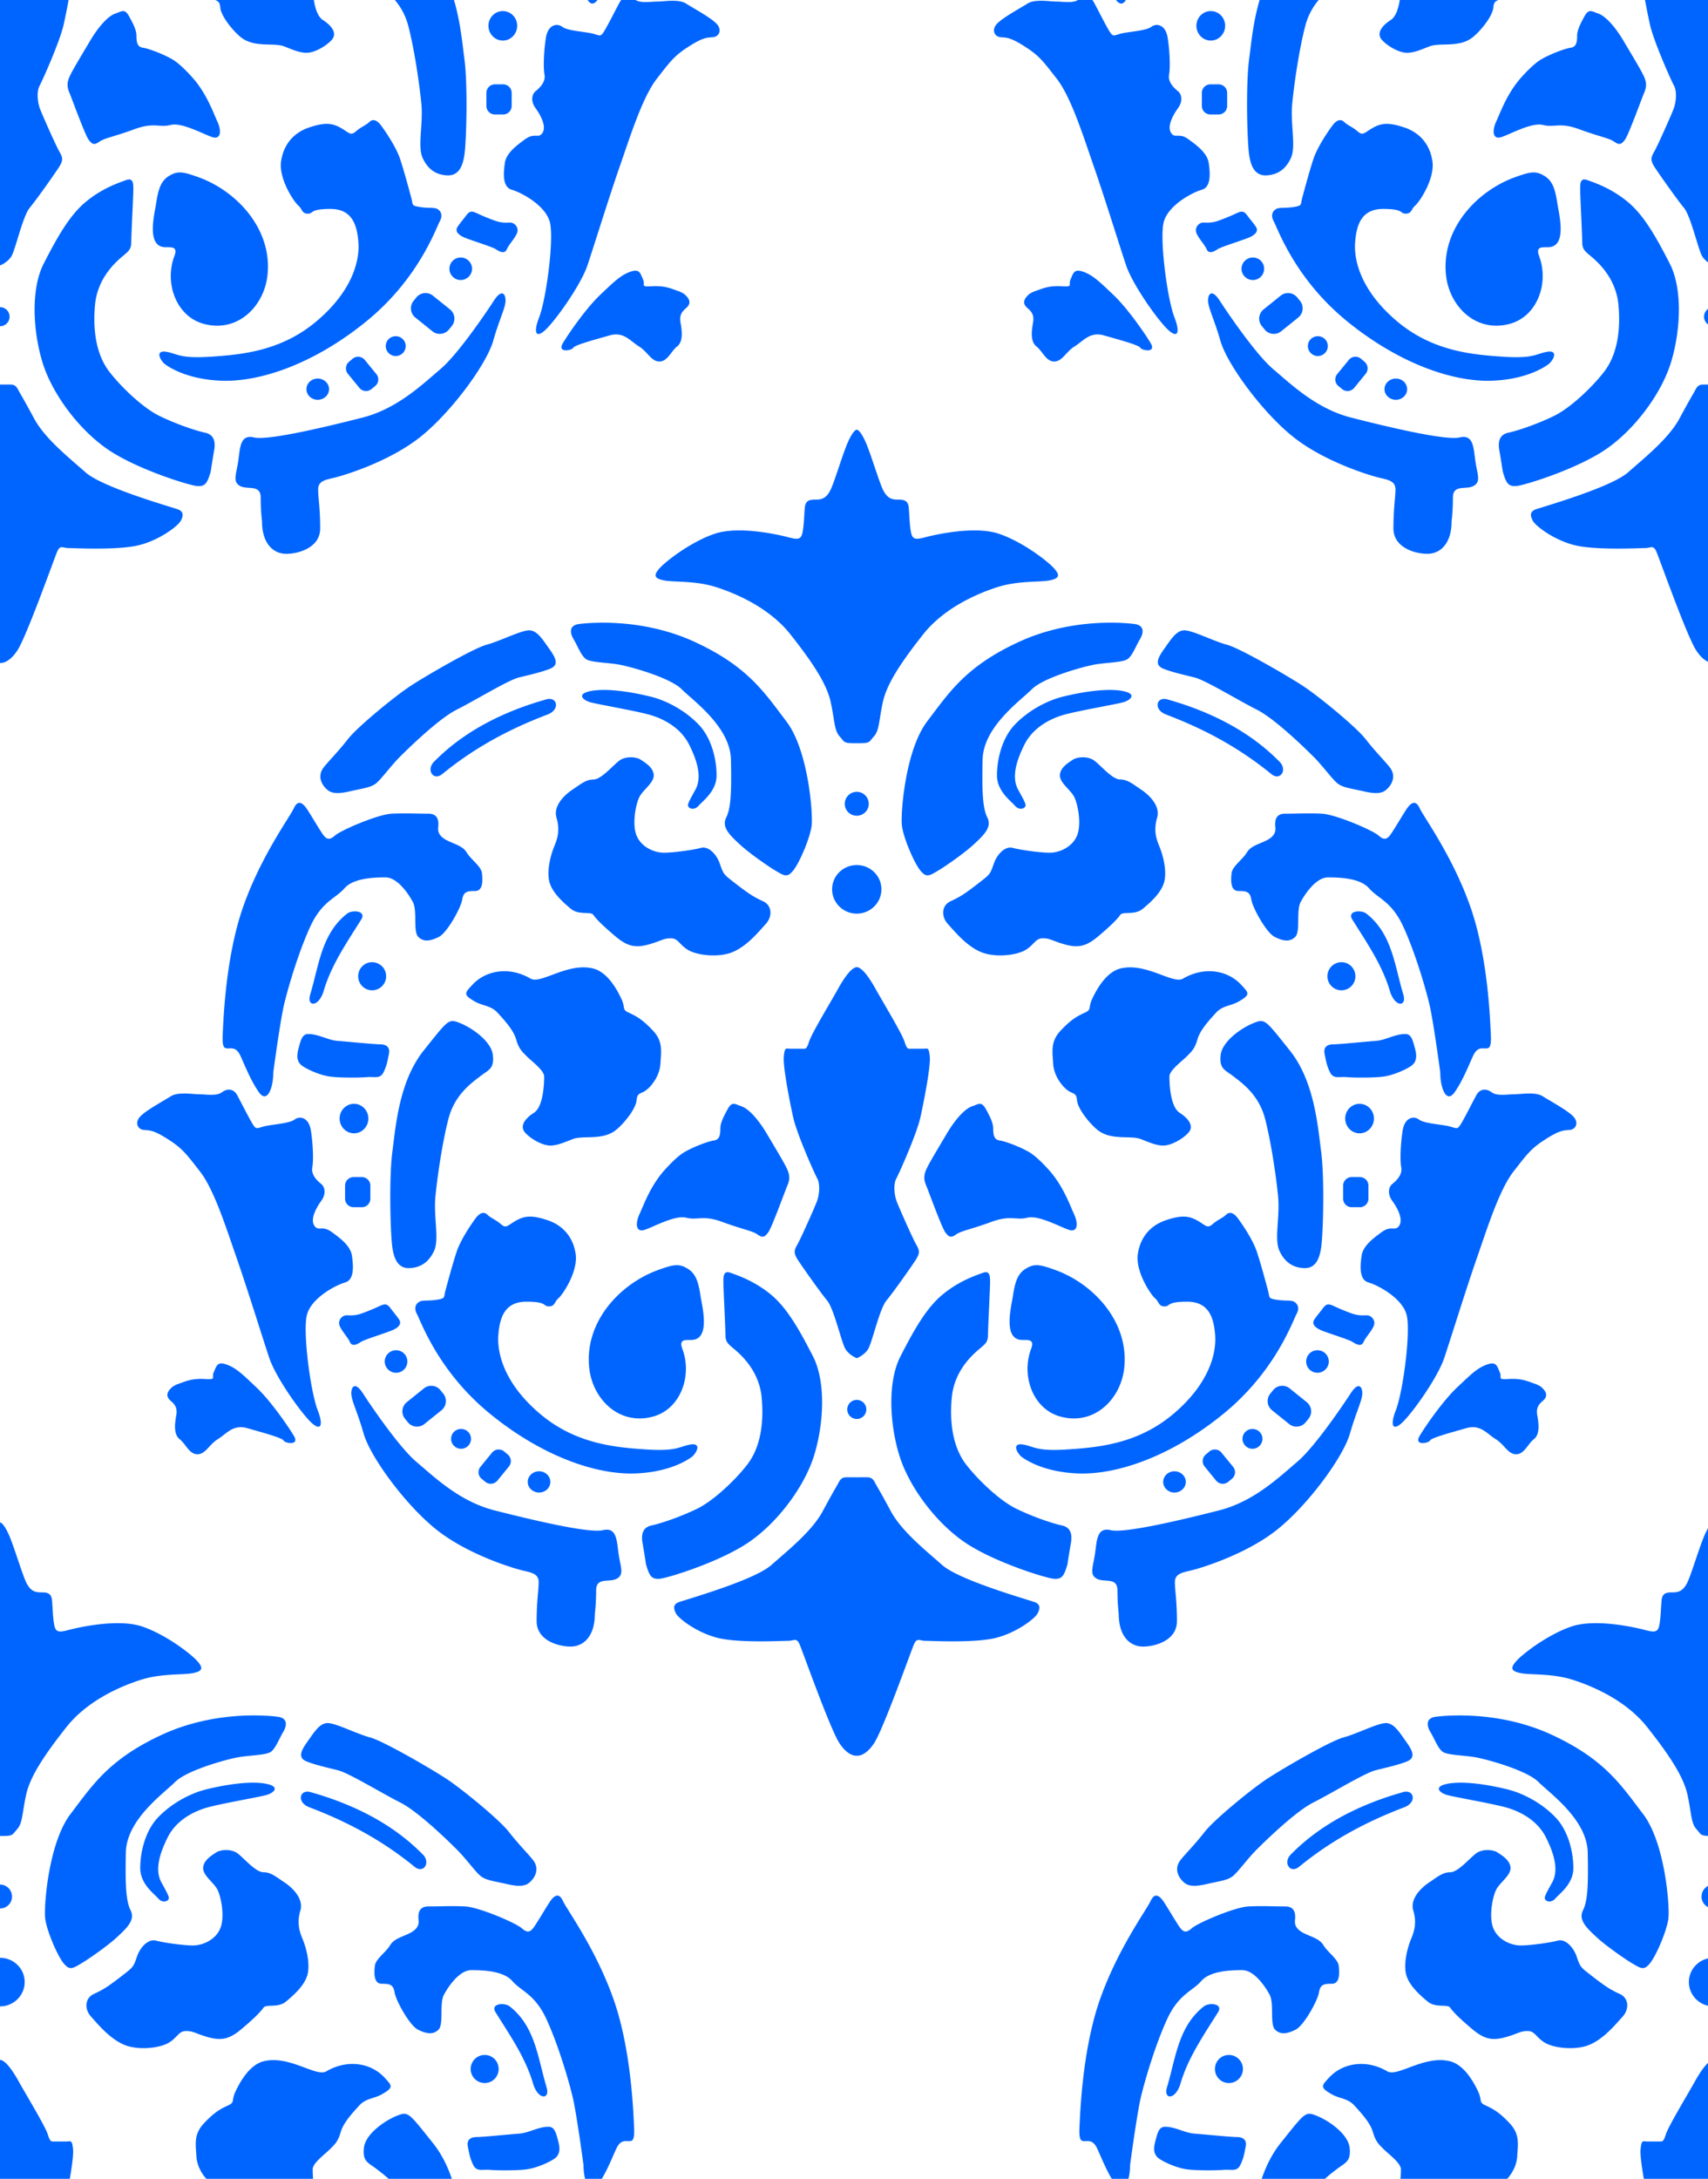 <svg xmlns="http://www.w3.org/2000/svg" xmlns:xlink="http://www.w3.org/1999/xlink" viewBox="0 0 498 635"><defs><clipPath id="a"><path d="M-39.016-124.22h499.61v636.94h-499.61z"/></clipPath></defs><g transform="translate(39.016 124.22)" clip-path="url(#a)"><use id="c" xlink:href="#b" transform="translate(249.81 318.47)" height="1052.362" width="744.094" y="0" x="0"/><use xlink:href="#c" transform="translate(-499.61)" height="1052.362" width="744.094"/><use xlink:href="#b" transform="translate(249.81 -318.47)" height="1052.362" width="744.094"/><use xlink:href="#c" transform="translate(-499.61 -636.94)" height="1052.362" width="744.094"/><path id="b" d="M210.64 1.047c-.3.103-1.053.645-2.25 3.188-1.595 3.39-4.178 12.369-5.375 14.563-1.197 2.194-2.393 2.593-4.188 2.593s-2.988.182-3.187 2.375c-.2 2.194-.226 4.807-.625 7s-1.196 2.392-4.188 1.594c-2.991-.798-14.55-3.393-21.53-1-6.98 2.394-14.144 7.975-15.939 9.969-1.795 1.994-1.804 2.995 1.188 3.594 2.992.598 9.161.005 15.344 2 6.183 1.994 15.579 6.171 21.562 13.75 5.983 7.579 10.553 14.166 11.75 19.75 1.197 5.584.998 8.174 2.594 9.969 1.595 1.795 1.011 2 5 2s3.404-.205 5-2 1.397-4.385 2.594-9.97c1.196-5.584 5.766-12.17 11.75-19.75 5.983-7.578 15.38-11.755 21.562-13.75 6.182-1.994 12.352-1.4 15.344-2 2.991-.598 2.982-1.598 1.187-3.593-1.795-1.994-8.957-7.575-15.938-9.969-6.98-2.393-18.54.202-21.53 1-2.993.798-3.79.6-4.188-1.594-.4-2.193-.426-4.806-.625-7s-1.393-2.375-3.188-2.375-2.99-.4-4.187-2.593c-1.197-2.194-3.78-11.172-5.375-14.563-1.197-2.543-1.951-3.085-2.25-3.188-.1-.034-.157 0-.157 0s-.056-.034-.156 0zm-75.13 56.22c-2.973.053-5.065.28-5.875.405-2.593.4-2.603 2.412-1.406 4.407 1.196 1.994 2.197 4.784 3.594 5.78 1.396.998 6.172.996 9.562 1.595 3.39.598 14.953 3.797 18.344 7.187 3.39 3.39 14.176 10.958 14.375 20.531.2 9.573-.01 14.145-1.406 16.938-1.396 2.792 1.208 5.189 4 7.781s8.371 6.417 9.969 7.375c2.991 1.795 3.798 2.413 5.593.22 1.795-2.195 4.977-9.567 5.375-13.157.4-3.59-.992-21.936-7.375-30.313-6.382-8.376-11.162-15.976-26.719-23.156-10.695-4.936-21.49-5.713-28.03-5.594zm147.91 0c-6.595.136-16.017 1.274-25.375 5.593-15.556 7.18-20.337 14.78-26.719 23.156-6.382 8.376-7.774 26.723-7.375 30.313s3.58 10.962 5.375 13.156c1.795 2.194 2.602 1.576 5.594-.219 1.597-.958 7.176-4.782 9.969-7.375s5.396-4.989 4-7.781-1.606-7.364-1.407-16.938c.2-9.573 10.984-17.141 14.375-20.531 3.39-3.39 14.953-6.59 18.344-7.188 3.39-.598 8.167-.596 9.563-1.593 1.396-.998 2.397-3.787 3.594-5.782 1.196-1.994 1.186-4.007-1.407-4.406-.81-.124-2.901-.352-5.875-.406a68.388 68.388 0 00-2.656 0zm-168.16 2.218c-2.393 0-8.586 3.19-12.375 4.187-3.79.998-17.538 8.978-22.125 11.97-4.587 2.991-15.552 11.972-18.344 15.561-2.792 3.59-5.63 6.412-7 8.157-2.194 2.792-.396 5.397 1 6.593 1.396 1.197 3.39 1.204 6.781.407 3.39-.798 5.998-1.01 7.594-2.407 1.595-1.396 4.188-5 6.781-7.593S88.95 85.203 94.134 82.61c5.186-2.593 14.934-8.578 18.125-9.375 3.191-.798 6.794-1.597 9.188-2.594 2.393-.997 1.807-2.802-.188-5.594s-3.607-5.562-6-5.562zm191.06 0c-2.393 0-4.006 2.77-6 5.562s-2.58 4.597-.188 5.594c2.394.997 5.997 1.796 9.188 2.594 3.191.798 12.94 6.782 18.125 9.375 5.185 2.593 13.97 11.157 16.562 13.75 2.593 2.593 5.186 6.198 6.781 7.594s4.203 1.608 7.594 2.406c3.39.798 5.385.79 6.781-.406 1.396-1.197 3.194-3.802 1-6.594-1.37-1.745-4.208-4.566-7-8.156s-13.757-12.571-18.344-15.562c-4.587-2.992-18.336-10.972-22.125-11.97-3.79-.996-9.982-4.187-12.375-4.187zM136.48 76.86c-1.592.032-3.04.193-4.25.562-2.837.868-1.213 2.402.781 3 1.995.599 13.761 2.585 17.75 3.782 3.989 1.196 8.763 3.807 11.156 8.593 2.394 4.787 3.807 9.567 1.813 13.156-1.995 3.59-2.4 4.37-2 4.97.399.598 1.803 1.02 3-.376s5.187-4.194 5.187-8.781c0-4.587-1.398-10.792-5.187-14.781-3.79-3.989-9.182-6.96-13.97-8.156-3.59-.898-9.505-2.065-14.28-1.969zm148.63 0c-4.775-.096-10.691 1.071-14.281 1.969-4.787 1.196-10.179 4.167-13.969 8.156-3.79 3.989-5.188 10.194-5.188 14.78 0 4.588 3.991 7.386 5.188 8.782 1.197 1.396 2.601.973 3 .375s-.006-1.379-2-4.969c-1.994-3.59-.58-8.37 1.812-13.156 2.394-4.786 7.168-7.397 11.156-8.593 3.99-1.197 15.756-3.183 17.75-3.782 1.995-.598 3.62-2.132.782-3-1.21-.37-2.659-.53-4.25-.562zm-164.28 2.625c-.182.02-.36.068-.563.125-19.568 5.493-28.929 14.367-32.719 18.156-2.393 2.393-.224 5.741 2.407 3.594 9.772-7.978 19.927-13.256 30.687-17.344 3.279-1.246 3.015-4.381.718-4.531-.164-.011-.35-.02-.53 0zm179.41 0c-2.297.15-2.56 3.286.719 4.531 10.76 4.088 20.915 9.366 30.688 17.344 2.63 2.148 4.8-1.2 2.406-3.594-3.79-3.79-13.151-12.663-32.72-18.156a3.223 3.223 0 00-1.093-.125zm-155.34 17c-1.197 0-2.503.296-3.5 1.094-1.994 1.595-5.181 5.375-7.375 5.375s-3.794 1.404-6.188 3-5.59 4.766-4.593 8.156c.997 3.39.403 5.794-.594 8.187s-2.192 6.579-1.594 9.97c.598 3.39 3.982 6.38 6.375 8.374s5.796.616 6.594 1.813c.798 1.196 3.004 3.383 6.594 6.375 3.59 2.991 5.972 3.184 9.562 2.187 3.59-.997 4.181-1.781 6.375-1.781s2.408 1.78 5 3.375 8.968 2.389 13.156.594c4.189-1.795 7.568-5.963 9.563-8.156 1.994-2.194 1.811-5.398-.782-6.594-2.592-1.197-4.006-2.004-8.593-5.594-2.687-2.102-2.972-2.196-3.97-5.188-.996-2.991-3.399-5.38-5.593-4.78-2.194.598-7.989 1.405-10.78 1.405-2.793 0-6.574-1.609-7.97-5s-.196-9.568 1-11.562c1.197-1.994 4.2-3.993 4-6.187-.2-2.194-2.616-3.577-3.812-4.375-.599-.399-1.679-.688-2.875-.688zm131.81 0c-1.197 0-2.277.289-2.875.687-1.197.798-3.613 2.182-3.813 4.375-.199 2.194 2.804 4.194 4 6.188s2.397 8.172 1 11.562c-1.396 3.39-5.176 5-7.968 5s-8.588-.808-10.781-1.406c-2.194-.599-4.597 1.79-5.594 4.78-.997 2.993-1.282 3.086-3.969 5.188-4.587 3.59-6 4.397-8.594 5.594-2.592 1.197-2.775 4.4-.781 6.594 1.994 2.194 5.374 6.361 9.563 8.156 4.188 1.795 10.564 1.002 13.156-.594 2.592-1.595 2.806-3.375 5-3.375s2.785.784 6.375 1.782c3.59.997 5.972.804 9.562-2.188 3.59-2.991 5.796-5.178 6.594-6.375.798-1.196 4.2.182 6.594-1.812 2.393-1.995 5.776-4.985 6.375-8.375.598-3.39-.597-7.576-1.594-9.97-.997-2.392-1.591-4.796-.594-8.187.997-3.39-2.2-6.56-4.594-8.156s-3.993-3-6.187-3-5.38-3.78-7.375-5.375c-.997-.798-2.304-1.094-3.5-1.094zm-65.92 10.065c-1.928 0-3.5 1.572-3.5 3.5s1.572 3.469 3.5 3.469 3.5-1.541 3.5-3.47-1.572-3.5-3.5-3.5zm-162.5 3.219c-.566-.006-1.102.428-1.625 1.562-1.197 2.593-9.596 13.96-14.781 28.72-5.186 14.758-5.77 33.323-5.969 37.311-.2 3.989.597 3.969 1.594 3.969.997 0 2.397-.405 3.594 2.188 1.196 2.592 2.981 7.203 5.375 10.594 2.393 3.39 4.187-1.195 4.187-5.782 0 0 1.991-14.983 3.188-19.969s4.203-15.152 7.594-22.53c3.39-7.38 7.376-8.165 9.968-11.157 2.593-2.991 8.579-3.187 11.97-3.187 3.39 0 6.572 4.563 7.968 7.156s-.002 8.592 1.594 10.188c1.595 1.595 3.607 1.197 6 0s6.382-8.388 6.781-10.781c.4-2.393 1.388-2.594 3.781-2.594 2.394 0 2.2-3.193 2-5.187-.199-1.995-3.21-3.975-4.406-5.97-1.196-1.993-3.388-2.396-5.781-3.593-2.393-1.196-2.594-2.577-2.594-3.375s.809-4.406-2.781-4.406-6.792-.2-10.781 0c-3.989.2-14.736 4.78-16.531 6.375s-2.616 1.014-3.813-.781-3.178-5.205-4.375-7c-.673-1.01-1.427-1.742-2.156-1.75zm325 0c-.728.008-1.483.74-2.156 1.75-1.197 1.795-3.179 5.205-4.375 7s-2.018 2.377-3.813.781c-1.795-1.596-12.542-6.176-16.53-6.375-3.99-.2-7.192 0-10.782 0s-2.78 3.608-2.78 4.406c0 .798-.201 2.179-2.595 3.375-2.393 1.197-4.584 1.6-5.78 3.594-1.198 1.994-4.208 3.974-4.407 5.969-.2 1.994-.393 5.187 2 5.187s3.382.2 3.781 2.594c.399 2.393 4.388 9.585 6.781 10.781 2.394 1.197 4.405 1.596 6 0 1.596-1.595.198-7.595 1.594-10.188 1.396-2.593 4.578-7.156 7.969-7.156 3.39 0 9.376.196 11.969 3.187 2.593 2.992 6.578 3.777 9.969 11.156 3.39 7.38 6.397 17.545 7.593 22.531 1.197 4.986 3.188 19.97 3.188 19.97 0 4.587 1.794 9.171 4.187 5.78 2.394-3.39 4.179-8 5.375-10.593 1.197-2.593 2.597-2.188 3.594-2.188.998 0 1.793.02 1.594-3.969-.2-3.989-.783-22.554-5.969-37.312-5.185-14.759-13.585-26.126-14.78-28.719-.524-1.134-1.06-1.568-1.626-1.562zm-162.5 18.125c-3.965 0-7.188 3.152-7.188 7.062s3.223 7.094 7.188 7.094 7.187-3.183 7.187-7.094-3.222-7.062-7.187-7.062zm-146.19 13.5c-.862-.022-1.817.195-2.406.656-7.501 5.867-8.205 15.077-10.75 23.531-1.146 3.805 2.572 3.798 3.969-1.188 2.275-7.603 6.826-14.1 10.969-20.75.872-1.495-.345-2.213-1.782-2.25zm292.38 0c-1.437.036-2.654.754-1.781 2.25 4.142 6.65 8.693 13.146 10.969 20.75 1.396 4.986 5.114 4.992 3.969 1.187-2.546-8.454-3.25-17.664-10.75-23.53-.59-.462-1.545-.679-2.407-.657zm-287.5 14.812c-2.258 0-4.063 1.835-4.063 4.094 0 2.258 1.805 4.093 4.063 4.093s4.094-1.835 4.094-4.093a4.098 4.098 0 00-4.094-4.094zm282.63 0a4.098 4.098 0 00-4.094 4.094 4.098 4.098 0 004.094 4.093c2.258 0 4.062-1.835 4.062-4.093s-1.804-4.094-4.062-4.094zm-141.31 1.437c-1.704.098-4.006 3.655-5.656 6.656-1.651 3.002-7.5 12.63-8.25 15.031-.75 2.402-1.075 2.094-2.125 2.094h-3.282c-1.35 0-1.668-.601-1.968 2.25-.3 2.852 1.668 12.885 2.718 17.688 1.051 4.802 6.131 16.224 7.032 17.875.9 1.651.625 4.8-.125 6.75s-4.669 10.793-5.72 12.594c-1.05 1.801-1.031 2.562.47 4.813 1.5 2.25 6.149 8.855 8.25 11.406 2.1 2.55 4.205 12.449 5.406 14.25 1.2 1.8 3.25 2.562 3.25 2.562s2.05-.761 3.25-2.562 3.305-11.7 5.406-14.25c2.101-2.551 6.75-9.155 8.25-11.406 1.5-2.251 1.52-3.012.469-4.813-1.05-1.8-4.969-10.643-5.719-12.594-.75-1.95-1.025-5.099-.125-6.75.9-1.65 5.98-13.073 7.031-17.875 1.05-4.802 3.02-14.836 2.719-17.688-.3-2.851-.618-2.25-1.969-2.25h-3.281c-1.05 0-1.375.308-2.125-2.094-.75-2.4-6.6-12.03-8.25-15.03-1.65-3.002-3.953-6.56-5.656-6.657zm-79.781.063c-6.542.055-12.756 4.8-15.344 3.28-6.059-3.556-12.936-2.541-16.969 1.813-2.206 2.383-2.747 2.823.594 4.782 2.463 1.444 4.787 1.18 6.781 3.375 1.994 2.193 4.609 4.989 5.406 7.78.798 2.793 1.792 3.605 3.188 5s4.969 3.987 4.969 5.782-.177 8.768-2.97 10.562c-2.791 1.795-4.189 3.986-2.593 5.781 1.595 1.795 4.982 3.781 7.375 3.781s5.255-1.462 6.781-1.968c3.078-1.021 8.521.523 12.375-2.594 2.422-1.96 5.77-6.2 5.969-8.594.2-2.393 1.186-1.772 2.781-2.969 1.596-1.196 3.988-4.191 4.188-7.781.2-3.59.804-6.403-2.188-9.594s-4.775-4.19-6.969-5.187c-2.193-.998-.99-1.376-2.187-3.97-1.197-2.592-4.06-7.976-8.375-8.968a12.076 12.076 0 00-2.813-.312zm159.56 0a12.072 12.072 0 00-2.813.312c-4.315.992-7.178 6.376-8.375 8.969-1.196 2.593.006 2.972-2.187 3.969-2.194.997-3.977 1.996-6.969 5.187-2.991 3.191-2.387 6.004-2.187 9.594.2 3.59 2.592 6.585 4.187 7.781s2.582.576 2.781 2.97c.2 2.392 3.547 6.634 5.97 8.593 3.853 3.117 9.296 1.573 12.374 2.594 1.526.506 4.388 1.968 6.781 1.968 2.394 0 5.78-1.986 7.375-3.78 1.596-1.796.199-3.987-2.593-5.782-2.793-1.795-2.97-8.767-2.97-10.562s3.573-4.385 4.97-5.781c1.396-1.396 2.39-2.208 3.187-5 .798-2.792 3.412-5.588 5.406-7.781 1.995-2.194 4.318-1.931 6.781-3.375 3.341-1.959 2.8-2.4.594-4.782-4.032-4.354-10.91-5.37-16.969-1.812-2.588 1.52-8.801-3.226-15.344-3.281zm-197.85 15.65c-1.626.189-3.14 2.252-8.188 8.562-7.18 8.975-8.159 21.952-9.156 29.531-.997 7.579-.598 23.718 0 27.906.599 4.189 2.196 6.2 5.188 6 2.991-.2 5.373-1.61 6.969-5 1.595-3.39-.192-9.954.406-15.938.598-5.983 1.986-15.55 3.781-22.53 1.795-6.981 6.595-10.382 9.188-12.376 2.592-1.994 4.18-2.198 3.78-6.187-.398-3.99-5.94-7.914-9.593-9.375-.854-.342-1.472-.577-2.062-.594-.111-.003-.205-.013-.313 0zm235.81 0c-.59.017-1.209.252-2.063.593-3.652 1.461-9.194 5.387-9.593 9.375-.4 3.99 1.188 4.194 3.78 6.188s7.393 5.395 9.188 12.375 3.183 16.548 3.782 22.531c.598 5.983-1.19 12.547.406 15.938 1.595 3.39 3.977 4.8 6.969 5 2.991.2 4.589-1.812 5.187-6 .598-4.188.997-20.327 0-27.906-.997-7.579-1.976-20.556-9.156-29.531-5.385-6.731-6.73-8.614-8.5-8.563zm-277.69 3.78c-1.839 0-2.214 1.995-2.813 4.188-.598 2.194-.576 3.991 1.22 5.188 1.794 1.197 5.157 2.601 7.75 3 2.592.399 8.774.387 10.968.187 2.194-.199 3.816.62 4.813-1.375.997-1.994 1.195-3.411 1.594-5.406.398-1.994-.8-2.781-2.594-2.781s-9.583-.8-12.375-1-5.525-2-8.563-2zm319.88 0c-3.038 0-5.77 1.802-8.563 2-2.792.2-10.58 1-12.375 1s-2.992.788-2.593 2.782c.399 1.995.596 3.412 1.593 5.406.998 1.995 2.62 1.176 4.813 1.375 2.194.2 8.376.212 10.969-.187 2.593-.4 5.955-1.804 7.75-3s1.817-2.994 1.219-5.188c-.599-2.194-.974-4.187-2.813-4.187zm-343.19 16.22c-.602.047-1.245.302-1.844.75-1.595 1.198-4.568.595-6.562.595s-6.181-.803-8.375.593-7.374 4.174-8.969 5.97-.596 3.612 1 3.812c1.595.2 2.581-.199 6.969 2.594 4.387 2.792 5.374 4.177 9.562 9.562s7.79 16.955 10.781 25.531c2.992 8.576 7.38 22.736 9.375 28.719 1.995 5.983 9.77 16.763 12.562 19.156 2.792 2.393 3.092.016 1.594-3.812-2.113-5.4-4.384-22.733-3.187-27.72s8.364-8.764 11.156-9.562 2.398-4.99 2-7.781c-.4-2.792-3.177-4.974-5.97-6.969-2.791-1.994-3.803-.017-5-1.812s.405-4.994 2-7.188c1.596-2.194.998-4.171 0-4.969-.996-.798-2.992-2.587-2.593-4.781.399-2.194.192-6.992-.406-10.781-.599-3.79-3.186-4.384-4.781-3.187-1.596 1.196-6.775 1.401-8.97 2-2.193.598-2.209.994-3.405-1s-3.378-6.393-4.375-8.188c-.624-1.122-1.56-1.607-2.563-1.531zm366.13 0c-.86.058-1.642.55-2.188 1.532-.997 1.795-3.178 6.193-4.375 8.188s-1.212 1.598-3.406 1c-2.194-.599-7.373-.804-8.969-2-1.595-1.197-4.182-.602-4.78 3.187-.599 3.79-.806 8.588-.407 10.781.399 2.194-1.597 3.984-2.594 4.781-.997.798-1.595 2.775 0 4.97s3.197 5.392 2 7.187-2.208-.182-5 1.812-5.57 4.177-5.969 6.969c-.398 2.792-.792 6.983 2 7.781 2.793.798 9.96 4.577 11.156 9.563 1.197 4.986-1.074 22.32-3.187 27.719-1.498 3.829-1.198 6.205 1.594 3.812s10.568-13.173 12.562-19.156c1.994-5.983 6.383-20.143 9.375-28.719s6.593-20.146 10.78-25.53c4.189-5.386 5.176-6.771 9.563-9.563s5.373-2.395 6.969-2.594c1.596-.2 2.596-2.018 1-3.813s-6.775-4.572-8.969-5.968-6.38-.594-8.375-.594-4.967.603-6.562-.594c-.599-.449-1.242-.704-1.844-.75a2.607 2.607 0 00-.375 0zm-329.47 4.126c-2.313 0-4.188 1.913-4.188 4.281 0 2.368 1.875 4.313 4.188 4.313s4.187-1.945 4.187-4.313-1.874-4.281-4.187-4.281zm110.72 0c-.61 0-1.145.395-1.781 1.562-1.274 2.335-2.125 4.021-2.125 5.72 0 1.697-.209 3.193-1.906 3.405-1.698.213-6.572 2.109-8.907 3.594-2.334 1.486-5.312 4.875-5.312 4.875-4.245 4.67-6.164 10.21-7.438 12.97s-1.053 5.292 1.282 4.655c2.334-.636 8.916-4.442 12.312-3.593 3.395.849 4.863-.873 10.594 1.25 5.73 2.122 8.701 2.563 10.188 3.625 1.485 1.06 2.126.829 3.187-.657 1.061-1.485 4.895-12.077 5.531-13.562.637-1.485.85-2.777 0-4.687-.849-1.91-3.178-5.706-5.937-10.375s-5.528-7.426-7.438-8.063c-.955-.318-1.64-.718-2.25-.718zm71.75 0c-.61 0-1.295.4-2.25.719-1.91.636-4.679 3.393-7.438 8.062s-5.088 8.465-5.937 10.375c-.849 1.91-.637 3.202 0 4.688.637 1.485 4.47 12.077 5.531 13.562 1.061 1.485 1.702 1.717 3.188.656s4.457-1.503 10.188-3.625c5.73-2.122 7.198-.401 10.594-1.25 3.395-.849 9.978 2.957 12.312 3.594 2.334.636 2.554-1.897 1.28-4.656s-3.192-8.3-7.437-12.97c0 0-2.978-3.389-5.312-4.874s-7.209-3.382-8.906-3.594c-1.698-.213-1.907-1.709-1.907-3.406s-.851-3.385-2.125-5.72c-.636-1.167-1.17-1.562-1.78-1.562zm110.72 0c-2.313 0-4.188 1.913-4.188 4.281 0 2.368 1.875 4.313 4.188 4.313s4.187-1.945 4.187-4.313-1.874-4.281-4.187-4.281zm-293.29 21.35a2.491 2.491 0 00-2.5 2.5v3.781c0 1.388 1.112 2.5 2.5 2.5h2.375c1.388 0 2.5-1.112 2.5-2.5v-3.781c0-1.388-1.112-2.5-2.5-2.5h-2.375zm291 0a2.491 2.491 0 00-2.5 2.5v3.781c0 1.388 1.112 2.5 2.5 2.5h2.375c1.388 0 2.5-1.112 2.5-2.5v-3.781c0-1.388-1.112-2.5-2.5-2.5h-2.375zm-253.22 10.438c-.7.014-1.44.534-2.188 1.531-1.196 1.596-4.365 6.191-5.562 9.781-1.197 3.59-2.62 8.963-3.219 11.156-.598 2.194.007 2.383-2.187 2.782-2.194.398-3.585.206-4.782.406-1.196.2-2.602 1.587-1.406 3.781 1.197 2.194 6.186 16.76 21.344 29.125s30.913 17.774 42.281 17.375c11.368-.399 16.75-5 16.75-5 1.596-1.596 2.41-4.005-.781-3.406-3.191.598-3.806 2.004-12.781 1.406-8.975-.598-20.535-1.6-30.906-10.375s-12.555-17.553-12.156-22.938c.399-5.385 2.005-9.75 8.188-9.75s4.767 1.375 6.562 1.375 1.585-1.378 2.781-2.375c1.197-.997 5.798-7.783 5-12.969-.798-5.186-3.999-8.385-8.187-9.781-4.189-1.396-6.376-1.396-8.97 0-2.592 1.396-2.997 2.583-4.593 1.187-1.595-1.396-2.971-1.784-3.969-2.78-.374-.375-.799-.54-1.218-.532zm217.81 0c-.42-.008-.845.157-1.219.531-.997.997-2.373 1.385-3.969 2.781-1.595 1.396-2 .209-4.593-1.187-2.593-1.396-4.78-1.396-8.97 0s-7.389 4.596-8.187 9.781c-.797 5.186 3.804 11.972 5 12.97 1.197.996.987 2.374 2.781 2.374 1.795 0 .38-1.375 6.563-1.375s7.789 4.365 8.187 9.75c.4 5.385-1.785 14.162-12.156 22.938-10.37 8.775-21.93 9.777-30.906 10.375-8.974.598-9.59-.808-12.78-1.406-3.192-.598-2.377 1.81-.782 3.406 0 0 5.382 4.601 16.75 5s27.124-5.01 42.281-17.375c15.158-12.365 20.147-26.93 21.344-29.125 1.197-2.194-.21-3.582-1.406-3.781-1.197-.2-2.587-.007-4.781-.406-2.194-.4-1.59-.588-2.188-2.782-.598-2.193-2.022-7.566-3.218-11.156-1.197-3.59-4.366-8.185-5.563-9.78-.748-.998-1.488-1.518-2.187-1.532zm-161.69 15.25c-1.266.073-2.815.548-5.25 1.437-11.018 4.025-21.532 15.14-19.938 28.72 1.041 8.867 8.67 16.621 18.531 13.968 8.105-2.18 11.532-11.932 8.594-19.75-1.069-2.843.799-2.575 2.594-2.593 5.388-.057 3.473-8.536 2.78-12.375-.598-3.99-1.226-6.808-3.78-8.375-1.277-.784-2.266-1.105-3.532-1.032zm105.56 0c-1.266-.073-2.254.248-3.531 1.031-2.554 1.567-3.183 4.386-3.781 8.375-.693 3.84-2.607 12.32 2.78 12.375 1.796.019 3.663-.25 2.595 2.594-2.939 7.818.488 17.569 8.593 19.75 9.862 2.653 17.49-5.101 18.531-13.97 1.595-13.58-8.919-24.694-19.938-28.718-2.435-.89-3.984-1.364-5.25-1.438zm-90.5 2.031c-1.177.068-1.156 1.542-1.156 3 0 1.795.594 13.162.594 15.156 0 1.995.603 2.585 2 3.781s7.764 5.987 8.562 14.562c.798 8.576-.797 15.175-4.187 19.562-3.391 4.388-9.764 10.544-14.75 12.938-4.986 2.394-10.395 4.215-13.188 4.813-2.793.598-2.993 2.993-2.594 5.187.399 2.194 1 6.157 1 6.157.997 3.39 1.606 4.386 4 4.187 2.393-.2 17.748-4.966 26.125-10.75 8.376-5.784 16.145-16.169 18.938-25.344 2.792-9.174 3.414-21.339-.375-28.719-3.79-7.38-7.401-13.949-12.188-17.938-4.787-3.989-9.556-5.577-11.75-6.375-.412-.15-.76-.234-1.031-.219zm75.438 0c-.272-.015-.62.07-1.031.219-2.194.798-6.964 2.386-11.75 6.375s-8.398 10.558-12.188 17.938c-3.79 7.38-3.167 19.544-.375 28.719 2.792 9.174 10.56 19.56 18.938 25.344 8.376 5.784 23.732 10.55 26.125 10.75 2.393.2 3.003-.797 4-4.188 0 0 .6-3.962 1-6.156.399-2.194.198-4.589-2.594-5.187-2.792-.599-8.202-2.42-13.188-4.813-4.986-2.393-11.36-8.55-14.75-12.938-3.39-4.388-4.985-10.987-4.188-19.562.798-8.576 7.167-13.366 8.563-14.562 1.396-1.196 2-1.787 2-3.781s.594-13.361.594-15.156c0-1.458.02-2.932-1.156-3zm-175.47 9.406c-.623.075-1.372.47-2.469.97 0 0-1.775.795-3.969 1.593-2.194.798-3.397.594-4.593.594-1.197 0-2.599 1.404-2 3 .598 1.595 2.401 3.385 3 4.78.598 1.397 1.99.799 3.187 0 1.197-.797 7.967-2.795 9.563-3.593 1.595-.798 2.391-1.772 1.593-2.969-.797-1.196-1.397-1.81-2.593-3.406-.599-.798-1.096-1.043-1.72-.969zm275.06 0c-.43.075-.833.37-1.281.97-1.197 1.595-1.796 2.209-2.594 3.405-.798 1.197-.002 2.171 1.594 2.97 1.595.797 8.366 2.795 9.562 3.593 1.197.798 2.59 1.396 3.188 0 .598-1.396 2.401-3.186 3-4.781.598-1.596-.804-3-2-3s-2.4.204-4.594-.594c-2.194-.798-3.969-1.594-3.969-1.594-1.097-.498-1.845-.894-2.469-.969a1.468 1.468 0 00-.437 0zm-271.61 13.34c-1.817 0-3.313 1.464-3.313 3.282s1.495 3.28 3.313 3.28c1.817 0 3.281-1.463 3.281-3.28s-1.464-3.282-3.281-3.282zm268.63 0c-1.817 0-3.281 1.464-3.281 3.282s1.464 3.28 3.281 3.28 3.312-1.463 3.312-3.28-1.495-3.282-3.312-3.282zm-319.66 3.844c-1.271.056-1.527 1.185-2.125 2.531-.798 1.795 1.008 2.2-2.781 2-3.79-.2-5.612.777-7.406 1.375-1.795.599-2.375 1.407-2.375 1.407-1.197 1.196-1.397 2.397 0 3.593 1.396 1.197 1.992 2.182 1.593 4.375-.398 2.194-.795 5.386 1 6.782s2.795 4.406 5.188 4.406 3.376-2.811 5.969-4.406c2.592-1.596 4.405-4.385 8.593-3.188 4.189 1.197 10.164 2.796 10.562 3.594.4.798 4.795 1.616 3-1.375s-6.792-10.18-10.78-13.97c-3.99-3.789-5.99-5.783-8.782-6.78-.698-.25-1.232-.363-1.656-.344zm370.69 0c-.424-.019-.958.095-1.656.344-2.792.997-4.793 2.992-8.781 6.781-3.99 3.79-8.987 10.977-10.781 13.97-1.795 2.99 2.6 2.172 3 1.374.398-.798 6.374-2.397 10.562-3.594 4.188-1.196 6 1.592 8.593 3.188 2.593 1.595 3.576 4.406 5.97 4.406 2.392 0 3.392-3.01 5.187-4.406 1.795-1.396 1.399-4.588 1-6.781-.4-2.194.197-3.179 1.593-4.375s1.197-2.398 0-3.594c0 0-.58-.808-2.375-1.406-1.795-.599-3.616-1.575-7.406-1.375-3.79.199-1.983-.205-2.78-2-.6-1.347-.854-2.476-2.126-2.532zm-309.69 6.53a3.446 3.446 0 00-1.875.75l-4.969 4a3.437 3.437 0 00-.531 4.844l.812 1a3.437 3.437 0 004.844.531l4.969-4a3.437 3.437 0 00.531-4.844l-.812-1a3.43 3.43 0 00-2.969-1.28zm248.69 0a3.431 3.431 0 00-2.969 1.281l-.812 1a3.437 3.437 0 00.53 4.844l4.97 4a3.437 3.437 0 004.844-.531l.812-1a3.437 3.437 0 00-.531-4.844l-4.969-4a3.446 3.446 0 00-1.875-.75zm-270.59.094a.822.822 0 00-.25.031c-.479.113-.788.696-.875 1.656-.2 2.194 1.6 5.176 3.594 12.156 1.994 6.98 12.763 21.551 21.938 28.531 9.174 6.98 21.939 10.777 24.53 11.375 2.593.599 4.563.982 4.563 3.375s-.593 5.392-.593 11.375 7.183 7.575 10.375 7.375c3.19-.2 6.593-2.781 6.593-9.562 0 0 .375-2.793.375-6.781s3.806-2.21 6-3.407c2.194-1.196 1.192-3.18.594-6.968-.598-3.79-.405-8.185-4.594-7.188-4.188.997-21.516-3.188-31.688-5.781-10.17-2.593-17.565-9.769-22.75-14.156-5.185-4.388-13.768-17.145-15.562-19.938-.883-1.374-1.656-2.048-2.25-2.094zm292.5 0c-.593.046-1.367.72-2.25 2.094-1.795 2.792-10.377 15.55-15.562 19.938-5.186 4.387-12.578 11.564-22.75 14.156-10.172 2.592-27.499 6.778-31.688 5.78-4.188-.996-3.995 3.399-4.594 7.188-.598 3.79-1.6 5.772.594 6.97 2.194 1.196 6-.583 6 3.405s.375 6.782.375 6.782c0 6.78 3.403 9.363 6.594 9.562 3.19.2 10.375-1.392 10.375-7.375s-.594-8.982-.594-11.375 1.97-2.777 4.562-3.375c2.593-.598 15.357-4.395 24.531-11.375 9.175-6.98 19.943-21.551 21.938-28.531 1.995-6.98 3.794-9.962 3.594-12.156-.087-.96-.396-1.543-.875-1.656a.835.835 0 00-.25-.031zm-146.25 4a2.785 2.785 0 00-2.781 2.781c0 1.533 1.248 2.781 2.781 2.781s2.781-1.248 2.781-2.781a2.785 2.785 0 00-2.781-2.781zm-115.38 8.469c-1.597 0-2.906 1.277-2.906 2.875s1.309 2.906 2.906 2.906a2.916 2.916 0 002.906-2.906c0-1.598-1.309-2.875-2.906-2.875zm230.75 0c-1.597 0-2.906 1.277-2.906 2.875s1.309 2.906 2.906 2.906a2.916 2.916 0 002.906-2.906c0-1.598-1.309-2.875-2.906-2.875zm-220.03 6a2.49 2.49 0 00-1.688.906l-3.375 4.125a2.469 2.469 0 00.344 3.5l1.063.875a2.506 2.506 0 003.53-.344l3.345-4.094a2.506 2.506 0 00-.344-3.53l-1.031-.876a2.52 2.52 0 00-1.844-.562zm208.84 0a2.559 2.559 0 00-1.375.562l-1.031.875a2.506 2.506 0 00-.344 3.531l3.344 4.094a2.506 2.506 0 003.531.344l1.063-.875a2.469 2.469 0 00.343-3.5l-3.375-4.125a2.49 2.49 0 00-2.156-.906zm-196.81 6.343c-1.817 0-3.313 1.387-3.313 3.094 0 1.708 1.495 3.094 3.313 3.094 1.817 0 3.281-1.386 3.281-3.094 0-1.707-1.464-3.094-3.281-3.094zm185.25 0c-1.817 0-3.281 1.387-3.281 3.094 0 1.708 1.464 3.094 3.281 3.094s3.312-1.386 3.312-3.094c0-1.707-1.495-3.094-3.312-3.094zm-95.844 1.75c-1.468.057-1.836 1.117-2.344 2.032-.75 1.35-1.192 1.96-4.344 7.812s-9.929 11.248-15.03 15.75c-5.103 4.502-25.5 10.212-27 10.812-1.501.6-1.651 1.662-.75 3.313.9 1.65 6.89 6.143 13.343 7.343 6.453 1.201 17.724.594 19.375.594 1.651 0 2.412-1.038 3.313 1.063.9 2.1 8.83 24.454 11.53 28.656 2.702 4.202 5.126 3.75 5.126 3.75s2.424.452 5.125-3.75 10.63-26.555 11.53-28.656c.901-2.101 1.663-1.063 3.313-1.063s12.922.607 19.375-.594 12.443-5.693 13.344-7.343c.9-1.651.751-2.713-.75-3.313-1.5-.6-21.898-6.31-27-10.812s-11.88-9.897-15.03-15.75c-3.152-5.853-3.594-6.462-4.344-7.812-.509-.915-.876-1.975-2.344-2.032-.743-.028-1.715 0-3.219 0s-2.476-.028-3.219 0z" fill="#0065ff"/></g></svg>